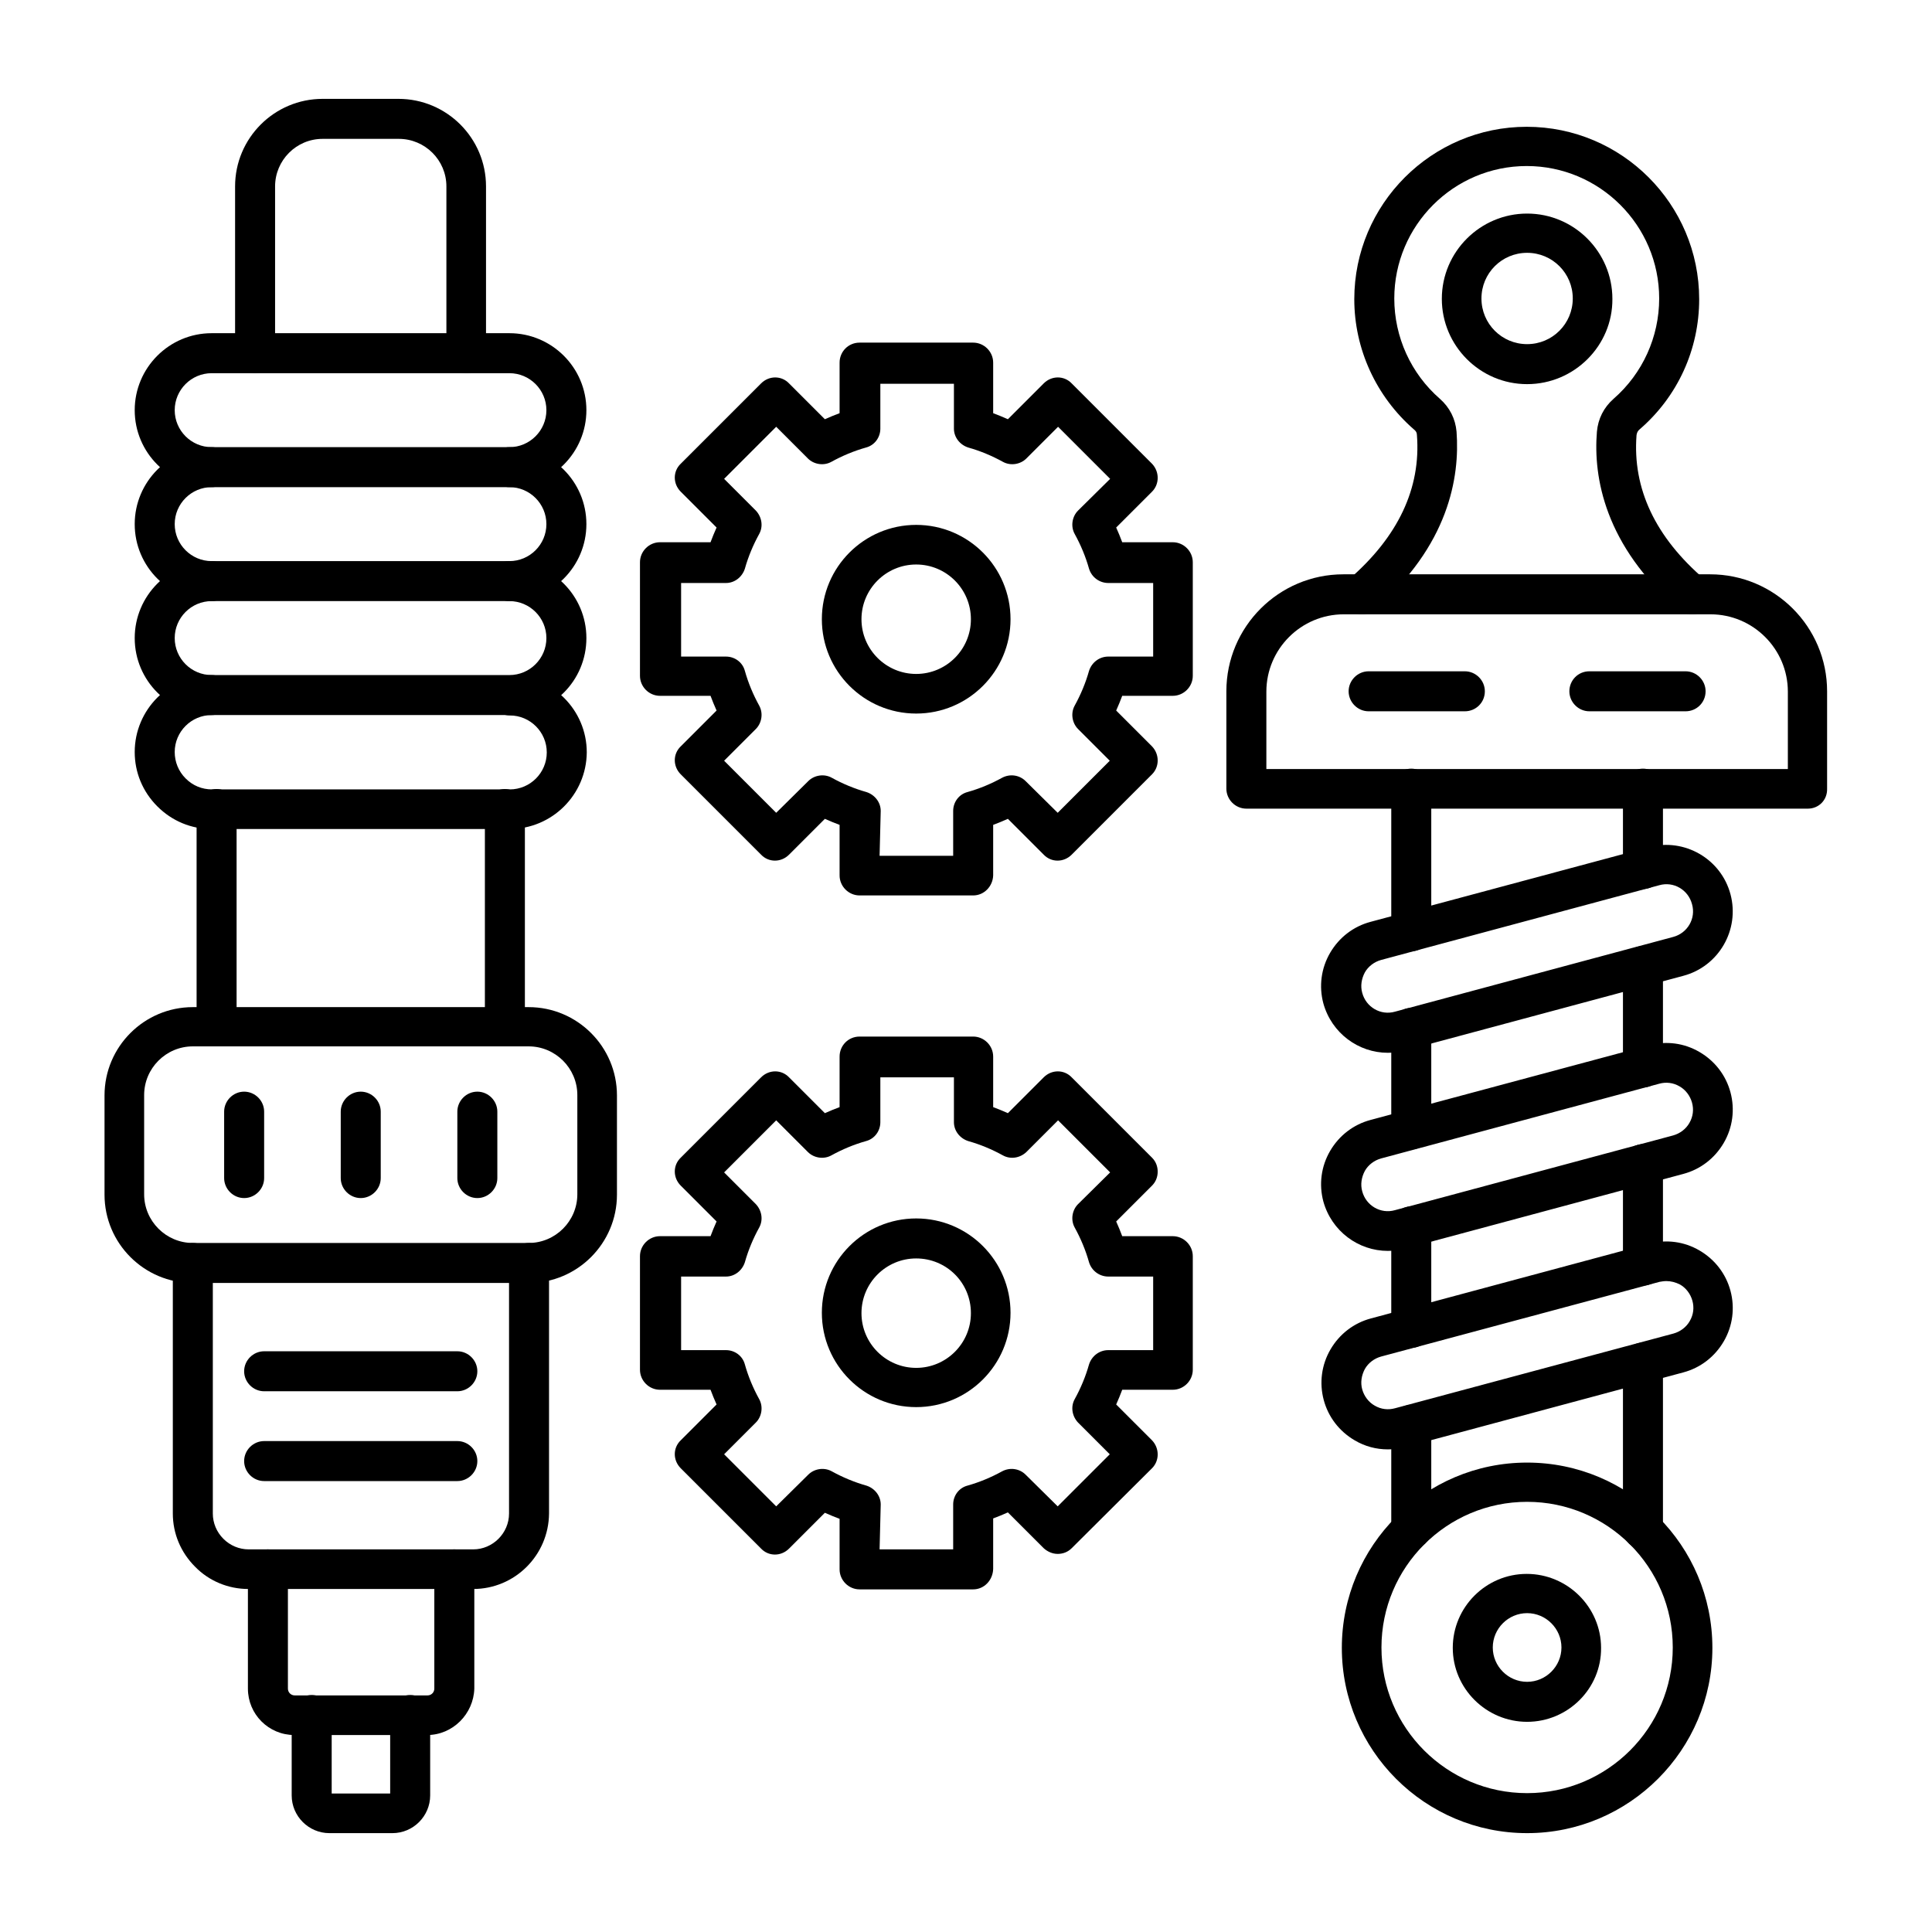 <?xml version="1.0" encoding="utf-8"?>
<!-- Generator: Adobe Illustrator 27.4.0, SVG Export Plug-In . SVG Version: 6.00 Build 0)  -->
<svg version="1.1"
	 id="レイヤー_1" shape-rendering="geometricPrecision" text-rendering="geometricPrecision" image-rendering="optimizeQuality"
	 xmlns="http://www.w3.org/2000/svg" xmlns:xlink="http://www.w3.org/1999/xlink" x="0px" y="0px" viewBox="0 0 512 512"
	 style="enable-background:new 0 0 512 512;" xml:space="preserve">
<style type="text/css">
	.st0{fill-rule:evenodd;clip-rule:evenodd;}
</style>
<g id="Layer_x0020_1">
	<g id="_458951440">
		<path id="_458953504" class="st0" d="M123.6,98.9c-2.9,0-5.3-2.4-5.3-5.3l0-44.2c0-7-5.7-12.6-12.6-12.6H85.5
			c-7,0-12.6,5.7-12.6,12.6l0,44.2c0,2.9-2.4,5.3-5.3,5.3c-2.9,0-5.3-2.4-5.3-5.3l0-44.2c0-12.8,10.4-23.2,23.2-23.2h20.1
			c12.8,0,23.2,10.4,23.2,23.2l0,44.2C128.8,96.5,126.5,98.9,123.6,98.9L123.6,98.9z"/>
		<path id="_458953576" class="st0" d="M56.1,98.9c-5.4,0-9.8,4.4-9.8,9.8c0,5.4,4.4,9.8,9.8,9.8l78.9,0c5.4,0,9.8-4.4,9.8-9.8
			c0-5.4-4.4-9.8-9.8-9.8L56.1,98.9L56.1,98.9z M135,129.1H56.1c-11.2,0-20.4-9.1-20.4-20.4c0-11.2,9.1-20.4,20.4-20.4l78.9,0
			c11.2,0,20.4,9.1,20.4,20.4C155.4,119.9,146.3,129.1,135,129.1L135,129.1z"/>
		<path id="_458954248" class="st0" d="M135,159.3H56.1c-11.2,0-20.4-9.1-20.4-20.4c0-11.2,9.1-20.4,20.4-20.4
			c2.9,0,5.3,2.4,5.3,5.3c0,2.9-2.4,5.3-5.3,5.3c-5.4,0-9.8,4.4-9.8,9.8c0,5.4,4.4,9.8,9.8,9.8l78.9,0c5.4,0,9.8-4.4,9.8-9.8
			c0-5.4-4.4-9.8-9.8-9.8c-2.9,0-5.3-2.4-5.3-5.3c0-2.9,2.3-5.3,5.3-5.3c11.2,0,20.4,9.1,20.4,20.4
			C155.4,150.1,146.3,159.3,135,159.3L135,159.3z"/>
		<path id="_458953360" class="st0" d="M135,189.5H56.1c-11.2,0-20.4-9.1-20.4-20.4c0-11.2,9.1-20.4,20.4-20.4
			c2.9,0,5.3,2.4,5.3,5.3c0,2.9-2.4,5.3-5.3,5.3c-5.4,0-9.8,4.4-9.8,9.8c0,5.4,4.4,9.8,9.8,9.8l78.9,0c5.4,0,9.8-4.4,9.8-9.8
			c0-5.4-4.4-9.8-9.8-9.8c-2.9,0-5.3-2.4-5.3-5.3c0-2.9,2.3-5.3,5.3-5.3c11.2,0,20.4,9.1,20.4,20.4
			C155.4,180.4,146.3,189.5,135,189.5L135,189.5z"/>
		<path id="_458953264" class="st0" d="M135,219.7H56.1c-5.4,0-10.5-2.1-14.4-6c-3.9-3.9-6-9-6-14.4c0-11.2,9.1-20.4,20.4-20.4
			c2.9,0,5.3,2.4,5.3,5.3c0,2.9-2.4,5.3-5.3,5.3c-5.4,0-9.8,4.4-9.8,9.8c0,2.6,1,5.1,2.9,7c1.9,1.9,4.3,2.9,7,2.9l78.9,0
			c5.4,0,9.8-4.4,9.8-9.8c0-5.4-4.4-9.8-9.8-9.8c-2.9,0-5.3-2.4-5.3-5.3c0-2.9,2.3-5.3,5.3-5.3c11.2,0,20.4,9.1,20.4,20.4
			C155.4,210.6,146.3,219.7,135,219.7L135,219.7z"/>
		<path id="_458953192" class="st0" d="M57.4,277.3c-2.9,0-5.3-2.4-5.3-5.3l0-57.6c0-2.9,2.3-5.3,5.3-5.3c2.9,0,5.3,2.4,5.3,5.3
			l0,57.6C62.7,275,60.3,277.3,57.4,277.3z M133.8,277.3c-2.9,0-5.3-2.4-5.3-5.3l0-57.6c0-2.9,2.4-5.3,5.3-5.3
			c2.9,0,5.3,2.4,5.3,5.3l0,57.6C139.1,275,136.7,277.3,133.8,277.3L133.8,277.3z"/>
		<path id="_458953120" class="st0" d="M51.1,277.3c-7.1,0-12.9,5.8-12.9,12.9l0,26.3c0,7.1,5.8,12.9,12.9,12.9h89
			c7.1,0,12.9-5.8,12.9-12.9l0-26.3c0-7.1-5.8-12.9-12.9-12.9L51.1,277.3L51.1,277.3z M140.1,340h-89c-12.9,0-23.4-10.5-23.4-23.4
			l0-26.3c0-12.9,10.5-23.4,23.4-23.4l89,0c12.9,0,23.4,10.5,23.4,23.4l0,26.3C163.5,329.5,153,340,140.1,340L140.1,340z"/>
		<path id="_458953312" class="st0" d="M125.4,421.1H65.8c-5.3,0-10.4-2.1-14.1-5.9c-3.8-3.8-5.9-8.8-5.9-14.1l0-66.4
			c0-2.9,2.4-5.3,5.3-5.3c2.9,0,5.3,2.4,5.3,5.3l0,66.4c0,2.5,1,4.9,2.8,6.7c1.8,1.8,4.2,2.8,6.7,2.8h59.5c5.2,0,9.5-4.3,9.5-9.5
			v-66.4c0-2.9,2.3-5.3,5.3-5.3c2.9,0,5.3,2.4,5.3,5.3v66.4C145.4,412.2,136.4,421.1,125.4,421.1L125.4,421.1L125.4,421.1z"/>
		<path id="_458952784" class="st0" d="M113.2,459.8H78c-6.8,0-12.3-5.5-12.3-12.3l0-31.6c0-2.9,2.4-5.3,5.3-5.3
			c2.9,0,5.3,2.4,5.3,5.3l0,31.6c0,1,0.8,1.8,1.8,1.8l35.2,0c1,0,1.8-0.8,1.8-1.8l0-31.6c0-2.9,2.4-5.3,5.3-5.3
			c2.9,0,5.3,2.4,5.3,5.3l0,31.6C125.5,454.2,120,459.8,113.2,459.8L113.2,459.8z"/>
		<path id="_458952976" class="st0" d="M87.3,485.8c-5.5,0-10-4.5-10-10l0-21.3c0-2.9,2.4-5.3,5.3-5.3c2.9,0,5.3,2.3,5.3,5.3l0,20.8
			h15.5v-20.8c0-2.9,2.4-5.3,5.3-5.3c2.9,0,5.3,2.4,5.3,5.3l0,21.3c0,5.5-4.5,10-10,10L87.3,485.8L87.3,485.8z"/>
		<path id="_458953480" class="st0" d="M126.5,317.5c-2.9,0-5.3-2.4-5.3-5.3l0-17.6c0-2.9,2.4-5.3,5.3-5.3c2.9,0,5.3,2.4,5.3,5.3
			l0,17.6C131.8,315.1,129.4,317.5,126.5,317.5z"/>
		<path id="_458953432" class="st0" d="M95.6,317.5c-2.9,0-5.3-2.4-5.3-5.3l0-17.6c0-2.9,2.4-5.3,5.3-5.3c2.9,0,5.3,2.4,5.3,5.3
			l0,17.6C100.9,315.1,98.5,317.5,95.6,317.5z"/>
		<path id="_458952832" class="st0" d="M64.7,317.5c-2.9,0-5.3-2.4-5.3-5.3l0-17.6c0-2.9,2.4-5.3,5.3-5.3c2.9,0,5.3,2.4,5.3,5.3
			l0,17.6C70,315.1,67.6,317.5,64.7,317.5z"/>
		<path id="_458952664" class="st0" d="M121.2,368.7H70c-2.9,0-5.3-2.4-5.3-5.3c0-2.9,2.4-5.3,5.3-5.3h51.2c2.9,0,5.3,2.4,5.3,5.3
			C126.5,366.3,124.1,368.7,121.2,368.7L121.2,368.7z"/>
		<path id="_458952592" class="st0" d="M121.2,392.5H70c-2.9,0-5.3-2.4-5.3-5.3c0-2.9,2.4-5.3,5.3-5.3l51.2,0c2.9,0,5.3,2.4,5.3,5.3
			C126.5,390.1,124.1,392.5,121.2,392.5L121.2,392.5z"/>
		<path id="_458952088" class="st0" d="M335.6,203.8h138.2v-20.5c0-11.3-9.2-20.5-20.5-20.5l-97.2,0c-11.3,0-20.5,9.2-20.5,20.5
			L335.6,203.8L335.6,203.8z M479.1,214.3H330.3c-2.9,0-5.3-2.4-5.3-5.3l0-25.8c0-17.1,13.9-31,31-31l97.2,0c17.1,0,31,13.9,31,31
			l0,25.8C484.3,212,482,214.3,479.1,214.3L479.1,214.3z"/>
		<path id="_458951968" class="st0" d="M360.9,162.8c-1.5,0-2.9-0.6-4-1.8c-1.9-2.2-1.7-5.5,0.5-7.4c13.1-11.3,19.2-24.2,18.1-38.3
			c0-0.7-0.3-1.1-0.8-1.5c-10-8.7-15.8-21.3-15.8-34.5c0-25.2,20.5-45.7,45.7-45.7c25.2,0,45.7,20.5,45.7,45.7
			c0,13.3-5.7,25.8-15.8,34.5c-0.5,0.4-0.7,0.9-0.8,1.5c-1.1,14.2,5,27.1,18.1,38.3c2.2,1.9,2.4,5.2,0.5,7.4
			c-1.9,2.2-5.2,2.4-7.4,0.5c-19.6-16.9-22.7-35-21.7-47.1c0.3-3.4,1.8-6.4,4.4-8.7c7.7-6.7,12.1-16.4,12.1-26.6
			c0-19.4-15.8-35.1-35.1-35.1c-19.4,0-35.1,15.8-35.1,35.1c0,10.2,4.4,19.9,12.1,26.6c2.6,2.3,4.1,5.3,4.4,8.7
			c0.9,12.1-2.1,30.2-21.7,47.1C363.4,162.3,362.1,162.8,360.9,162.8L360.9,162.8z"/>
		<path id="_458952064" class="st0" d="M404.7,67c-6.7,0-12.1,5.4-12.1,12.1c0,6.7,5.4,12.1,12.1,12.1c6.7,0,12.1-5.4,12.1-12.1
			C416.8,72.4,411.4,67,404.7,67L404.7,67z M404.7,101.8c-12.5,0-22.6-10.2-22.6-22.6c0-12.5,10.2-22.6,22.6-22.6
			c12.5,0,22.6,10.2,22.6,22.6C427.4,91.6,417.2,101.8,404.7,101.8z"/>
		<path id="_458952328" class="st0" d="M435.4,235.6c-2.9,0-5.3-2.4-5.3-5.3l0-21.3c0-2.9,2.4-5.3,5.3-5.3c2.9,0,5.3,2.4,5.3,5.3
			l0,21.3C440.7,233.3,438.3,235.6,435.4,235.6z M374,252.1c-2.9,0-5.3-2.4-5.3-5.3l0-37.8c0-2.9,2.4-5.3,5.3-5.3
			c2.9,0,5.3,2.4,5.3,5.3l0,37.8C379.2,249.7,376.9,252.1,374,252.1z M435.4,288.2c-2.9,0-5.3-2.4-5.3-5.3l0-26.9
			c0-2.9,2.4-5.3,5.3-5.3c2.9,0,5.3,2.4,5.3,5.3l0,26.9C440.7,285.8,438.3,288.2,435.4,288.2L435.4,288.2z M374,304.6
			c-2.9,0-5.3-2.4-5.3-5.3l0-26.9c0-2.9,2.4-5.3,5.3-5.3c2.9,0,5.3,2.4,5.3,5.3l0,26.9C379.2,302.3,376.9,304.6,374,304.6L374,304.6
			z M435.4,340.7c-2.9,0-5.3-2.4-5.3-5.3l0-26.9c0-2.9,2.4-5.3,5.3-5.3c2.9,0,5.3,2.4,5.3,5.3l0,26.9
			C440.7,338.4,438.3,340.7,435.4,340.7L435.4,340.7z M374,357.2c-2.9,0-5.3-2.4-5.3-5.3l0-26.9c0-2.9,2.4-5.3,5.3-5.3
			c2.9,0,5.3,2.4,5.3,5.3l0,26.9C379.2,354.8,376.9,357.2,374,357.2L374,357.2z M374,410.6c-2.9,0-5.3-2.4-5.3-5.3l0-27.7
			c0-2.9,2.4-5.3,5.3-5.3c2.9,0,5.3,2.4,5.3,5.3l0,27.7C379.2,408.2,376.9,410.6,374,410.6L374,410.6z M435.4,410.6
			c-2.9,0-5.3-2.4-5.3-5.3l0-44.2c0-2.9,2.4-5.3,5.3-5.3c2.9,0,5.3,2.4,5.3,5.3l0,44.2C440.7,408.2,438.3,410.6,435.4,410.6z"/>
		<path id="_458952112" class="st0" d="M404.7,398c-21.3,0-38.6,17.3-38.6,38.6c0,21.3,17.3,38.6,38.6,38.6
			c21.3,0,38.6-17.3,38.6-38.6C443.3,415.3,426,398,404.7,398L404.7,398z M404.7,485.8c-27.1,0-49.1-22-49.1-49.1
			c0-27.1,22-49.1,49.1-49.1c27.1,0,49.1,22,49.1,49.1C453.8,463.7,431.8,485.8,404.7,485.8z"/>
		<path id="_458951992" class="st0" d="M404.7,427.5c-5,0-9.1,4.1-9.1,9.1c0,5,4.1,9.1,9.1,9.1c5,0,9.1-4.1,9.1-9.1
			C413.8,431.6,409.7,427.5,404.7,427.5z M404.7,456.3c-10.8,0-19.7-8.8-19.7-19.6c0-10.8,8.8-19.6,19.6-19.6
			c10.8,0,19.7,8.8,19.7,19.6C424.4,447.5,415.5,456.3,404.7,456.3z"/>
		<path id="_458952232" class="st0" d="M366,254.4c-1.8,0.5-3.4,1.7-4.3,3.3c-0.9,1.7-1.2,3.6-0.7,5.4c1,3.8,4.9,6.1,8.7,5
			l73.7-19.8c3.8-1,6.1-4.9,5-8.7c-1-3.8-4.9-6.1-8.7-5L366,254.4L366,254.4z M367.8,279c-7.8,0-14.9-5.2-17.1-13.1
			c-1.2-4.5-0.6-9.3,1.8-13.4c2.4-4.1,6.2-7,10.7-8.2l73.8-19.8c9.4-2.5,19.1,3.1,21.6,12.5c2.5,9.4-3.1,19.1-12.5,21.6l-73.7,19.8
			C370.9,278.8,369.3,279,367.8,279L367.8,279z"/>
		<path id="_458952184" class="st0" d="M366,307c-1.8,0.5-3.4,1.7-4.3,3.3c-0.9,1.7-1.2,3.6-0.7,5.4c1,3.8,4.9,6.1,8.7,5l73.7-19.8
			c1.8-0.5,3.4-1.7,4.3-3.3c1-1.7,1.2-3.6,0.7-5.4c-0.5-1.8-1.7-3.4-3.3-4.3c-1.7-1-3.6-1.2-5.4-0.7L366,307L366,307z M367.8,331.5
			c-7.8,0-14.9-5.2-17.1-13.1c-1.2-4.5-0.6-9.3,1.8-13.4c2.4-4.1,6.2-7,10.7-8.2L437,277c4.6-1.2,9.3-0.6,13.4,1.8
			c4.1,2.4,7,6.2,8.2,10.7c1.2,4.5,0.6,9.3-1.8,13.4c-2.4,4.1-6.2,7-10.7,8.2l-73.7,19.8C370.9,331.3,369.3,331.5,367.8,331.5
			L367.8,331.5z"/>
		<path id="_458952160" class="st0" d="M364.6,354.4L364.6,354.4L364.6,354.4z M441.6,339.5c-0.6,0-1.2,0.1-1.8,0.2L366,359.5l0,0
			c-1.8,0.5-3.4,1.7-4.3,3.3c-0.9,1.7-1.2,3.6-0.7,5.4c0.5,1.8,1.7,3.4,3.3,4.3c1.7,1,3.6,1.2,5.4,0.7l73.8-19.8
			c1.8-0.5,3.4-1.7,4.3-3.3c1-1.7,1.2-3.6,0.7-5.4c-0.5-1.8-1.7-3.4-3.3-4.3C444,339.8,442.8,339.5,441.6,339.5L441.6,339.5z
			 M367.8,384.1c-3.1,0-6.1-0.8-8.8-2.4c-4.1-2.4-7-6.2-8.2-10.7c-1.2-4.5-0.6-9.3,1.8-13.4c2.4-4.1,6.2-7,10.7-8.2l0,0l73.7-19.8
			c4.6-1.2,9.3-0.6,13.4,1.8c4.1,2.4,7,6.2,8.2,10.7c1.2,4.5,0.6,9.3-1.8,13.4c-2.4,4.1-6.2,7-10.7,8.2l-73.7,19.8
			C370.9,383.9,369.4,384.1,367.8,384.1L367.8,384.1z"/>
		<path id="_458951896" class="st0" d="M388.2,188.5h-25.5c-2.9,0-5.3-2.4-5.3-5.3c0-2.9,2.4-5.3,5.3-5.3h25.5
			c2.9,0,5.3,2.4,5.3,5.3C393.5,186.2,391.1,188.5,388.2,188.5L388.2,188.5z"/>
		<path id="_458951560" class="st0" d="M446.7,188.5h-25.5c-2.9,0-5.3-2.4-5.3-5.3c0-2.9,2.3-5.3,5.3-5.3h25.5
			c2.9,0,5.3,2.4,5.3,5.3C452,186.2,449.6,188.5,446.7,188.5L446.7,188.5z"/>
		<path id="_458951344" class="st0" d="M242.8,149.6c-8,0-14.5,6.5-14.5,14.5c0,8,6.5,14.5,14.5,14.5c8,0,14.5-6.5,14.5-14.5
			C257.3,156.1,250.8,149.6,242.8,149.6L242.8,149.6L242.8,149.6z M242.8,189.1c-13.8,0-25-11.2-25-25c0-13.8,11.2-25,25-25
			c13.8,0,25,11.2,25,25C267.8,177.9,256.6,189.1,242.8,189.1L242.8,189.1z"/>
		<path id="_458951848" class="st0" d="M233.1,226.8h19.5v-11.9c0-2.3,1.5-4.4,3.8-5c3.2-0.9,6.3-2.2,9.2-3.8
			c2.1-1.1,4.6-0.7,6.2,0.9l8.5,8.4l13.8-13.8l-8.4-8.4c-1.6-1.6-2-4.2-0.9-6.2c1.6-2.9,2.9-6,3.8-9.2c0.7-2.2,2.7-3.8,5.1-3.8
			l11.9,0v-19.5h-11.9c-2.3,0-4.4-1.5-5.1-3.8c-0.9-3.2-2.2-6.3-3.8-9.2c-1.1-2-0.7-4.6,0.9-6.2l8.5-8.4l-13.8-13.8l-8.4,8.4
			c-1.6,1.6-4.2,2-6.2,0.9c-2.9-1.6-6-2.9-9.2-3.8c-2.2-0.7-3.8-2.7-3.8-5v-11.9h-19.5v11.9c0,2.3-1.5,4.4-3.8,5
			c-3.2,0.9-6.3,2.2-9.2,3.8c-2,1.1-4.6,0.7-6.2-0.9l-8.4-8.4l-13.8,13.8l8.4,8.4c1.6,1.7,2,4.2,0.9,6.2c-1.6,2.9-2.9,6-3.8,9.2
			c-0.7,2.2-2.7,3.8-5,3.8l-11.9,0v19.5h11.9c2.3,0,4.4,1.5,5,3.8c0.9,3.2,2.2,6.3,3.8,9.2c1.1,2,0.7,4.6-0.9,6.2l-8.4,8.4
			l13.8,13.8l8.5-8.4c1.6-1.6,4.2-2,6.2-0.9c2.9,1.6,6,2.9,9.2,3.8c2.2,0.7,3.8,2.7,3.8,5L233.1,226.8L233.1,226.8z M257.9,237.3
			h-30.1c-2.9,0-5.3-2.4-5.3-5.3l0-13.4c-1.3-0.5-2.6-1-3.9-1.6l-9.5,9.5c-2.1,2.1-5.4,2.1-7.4,0l-21.3-21.3c-2.1-2.1-2.1-5.4,0-7.4
			l9.5-9.5c-0.6-1.3-1.1-2.6-1.6-3.9l-13.4,0c-2.9,0-5.3-2.4-5.3-5.3l0-30.1c0-2.9,2.4-5.3,5.3-5.3h13.4c0.5-1.3,1-2.6,1.6-3.9
			l-9.5-9.5c-2.1-2.1-2.1-5.4,0-7.4l21.3-21.3c2.1-2.1,5.4-2.1,7.4,0l9.5,9.5c1.3-0.6,2.6-1.1,3.9-1.6l0-13.4c0-2.9,2.3-5.3,5.3-5.3
			l30.1,0c2.9,0,5.3,2.4,5.3,5.3v13.4c1.3,0.5,2.6,1,3.9,1.6l9.5-9.5c2.1-2.1,5.4-2.1,7.4,0l21.3,21.3c2,2.1,2,5.4,0,7.4l-9.5,9.5
			c0.6,1.3,1.1,2.6,1.6,3.9h13.4c2.9,0,5.3,2.4,5.3,5.3l0,30.1c0,2.9-2.4,5.3-5.3,5.3l-13.4,0c-0.5,1.3-1,2.6-1.6,3.9l9.5,9.5
			c2,2.1,2,5.4,0,7.4L284,226.5c-2.1,2.1-5.4,2.1-7.4,0l-9.5-9.5c-1.3,0.6-2.6,1.1-3.9,1.6V232C263.1,234.9,260.8,237.3,257.9,237.3
			L257.9,237.3z"/>
		<path id="_458951464" class="st0" d="M233.1,410.6h19.5v-11.9c0-2.3,1.5-4.4,3.8-5c3.2-0.9,6.3-2.2,9.2-3.8
			c2.1-1.1,4.6-0.7,6.2,0.9l8.5,8.4l13.8-13.8l-8.4-8.4c-1.6-1.7-2-4.2-0.9-6.2c1.6-2.9,2.9-6,3.8-9.2c0.7-2.2,2.7-3.8,5.1-3.8
			l11.9,0v-19.5h-11.9c-2.3,0-4.4-1.5-5.1-3.8c-0.9-3.2-2.2-6.3-3.8-9.2c-1.1-2-0.7-4.6,0.9-6.2l8.5-8.4l-13.8-13.8l-8.4,8.4
			c-1.7,1.6-4.2,2-6.2,0.9c-2.9-1.6-6-2.9-9.2-3.8c-2.2-0.7-3.8-2.7-3.8-5v-11.9h-19.5v11.9c0,2.3-1.5,4.4-3.8,5
			c-3.2,0.9-6.3,2.2-9.2,3.8c-2,1.1-4.6,0.7-6.2-0.9l-8.4-8.4l-13.8,13.8l8.4,8.4c1.6,1.7,2,4.2,0.9,6.2c-1.6,2.9-2.9,6-3.8,9.2
			c-0.7,2.2-2.7,3.8-5,3.8l-11.9,0v19.5h11.9c2.3,0,4.4,1.5,5,3.8c0.9,3.2,2.2,6.3,3.8,9.2c1.1,2,0.7,4.6-0.9,6.2l-8.4,8.4
			l13.8,13.8l8.5-8.4c1.6-1.6,4.2-2,6.2-0.9c2.9,1.6,6,2.9,9.2,3.8c2.2,0.7,3.8,2.7,3.8,5L233.1,410.6L233.1,410.6z M257.9,421.2
			h-30.1c-2.9,0-5.3-2.4-5.3-5.3l0-13.4c-1.3-0.5-2.6-1-3.9-1.6l-9.5,9.5c-2.1,2.1-5.4,2.1-7.4,0l-21.3-21.3c-2.1-2.1-2.1-5.4,0-7.4
			l9.5-9.5c-0.6-1.3-1.1-2.6-1.6-3.9l-13.4,0c-2.9,0-5.3-2.4-5.3-5.3l0-30.1c0-2.9,2.4-5.3,5.3-5.3h13.4c0.5-1.3,1-2.6,1.6-3.9
			l-9.5-9.5c-2.1-2.1-2.1-5.4,0-7.4l21.3-21.3c2.1-2.1,5.4-2.1,7.4,0l9.5,9.5c1.3-0.6,2.6-1.1,3.9-1.6l0-13.4c0-2.9,2.3-5.3,5.3-5.3
			l30.1,0c2.9,0,5.3,2.4,5.3,5.3v13.4c1.3,0.5,2.6,1,3.9,1.6l9.5-9.5c2.1-2.1,5.4-2.1,7.4,0l21.3,21.3c1,1,1.5,2.3,1.5,3.7
			c0,1.4-0.5,2.7-1.5,3.7l-9.5,9.5c0.6,1.3,1.1,2.6,1.6,3.9h13.4c2.9,0,5.3,2.4,5.3,5.3l0,30.1c0,2.9-2.4,5.3-5.3,5.3l-13.4,0
			c-0.5,1.3-1,2.6-1.6,3.9l9.5,9.5c2,2.1,2,5.4,0,7.4L284,410.3c-1,1-2.3,1.5-3.7,1.5c-1.4,0-2.7-0.6-3.7-1.5l-9.5-9.5
			c-1.3,0.6-2.6,1.1-3.9,1.6v13.4C263.1,418.8,260.8,421.2,257.9,421.2z"/>
		<path id="_458951608" class="st0" d="M242.8,333.5c-8,0-14.5,6.5-14.5,14.5c0,8,6.5,14.5,14.5,14.5c8,0,14.5-6.5,14.5-14.5
			C257.3,339.9,250.8,333.5,242.8,333.5L242.8,333.5L242.8,333.5z M242.8,372.9c-13.8,0-25-11.2-25-25c0-13.8,11.2-25,25-25
			c13.8,0,25,11.2,25,25C267.8,361.7,256.6,372.9,242.8,372.9L242.8,372.9z"/>
	</g>
</g>
</svg>
